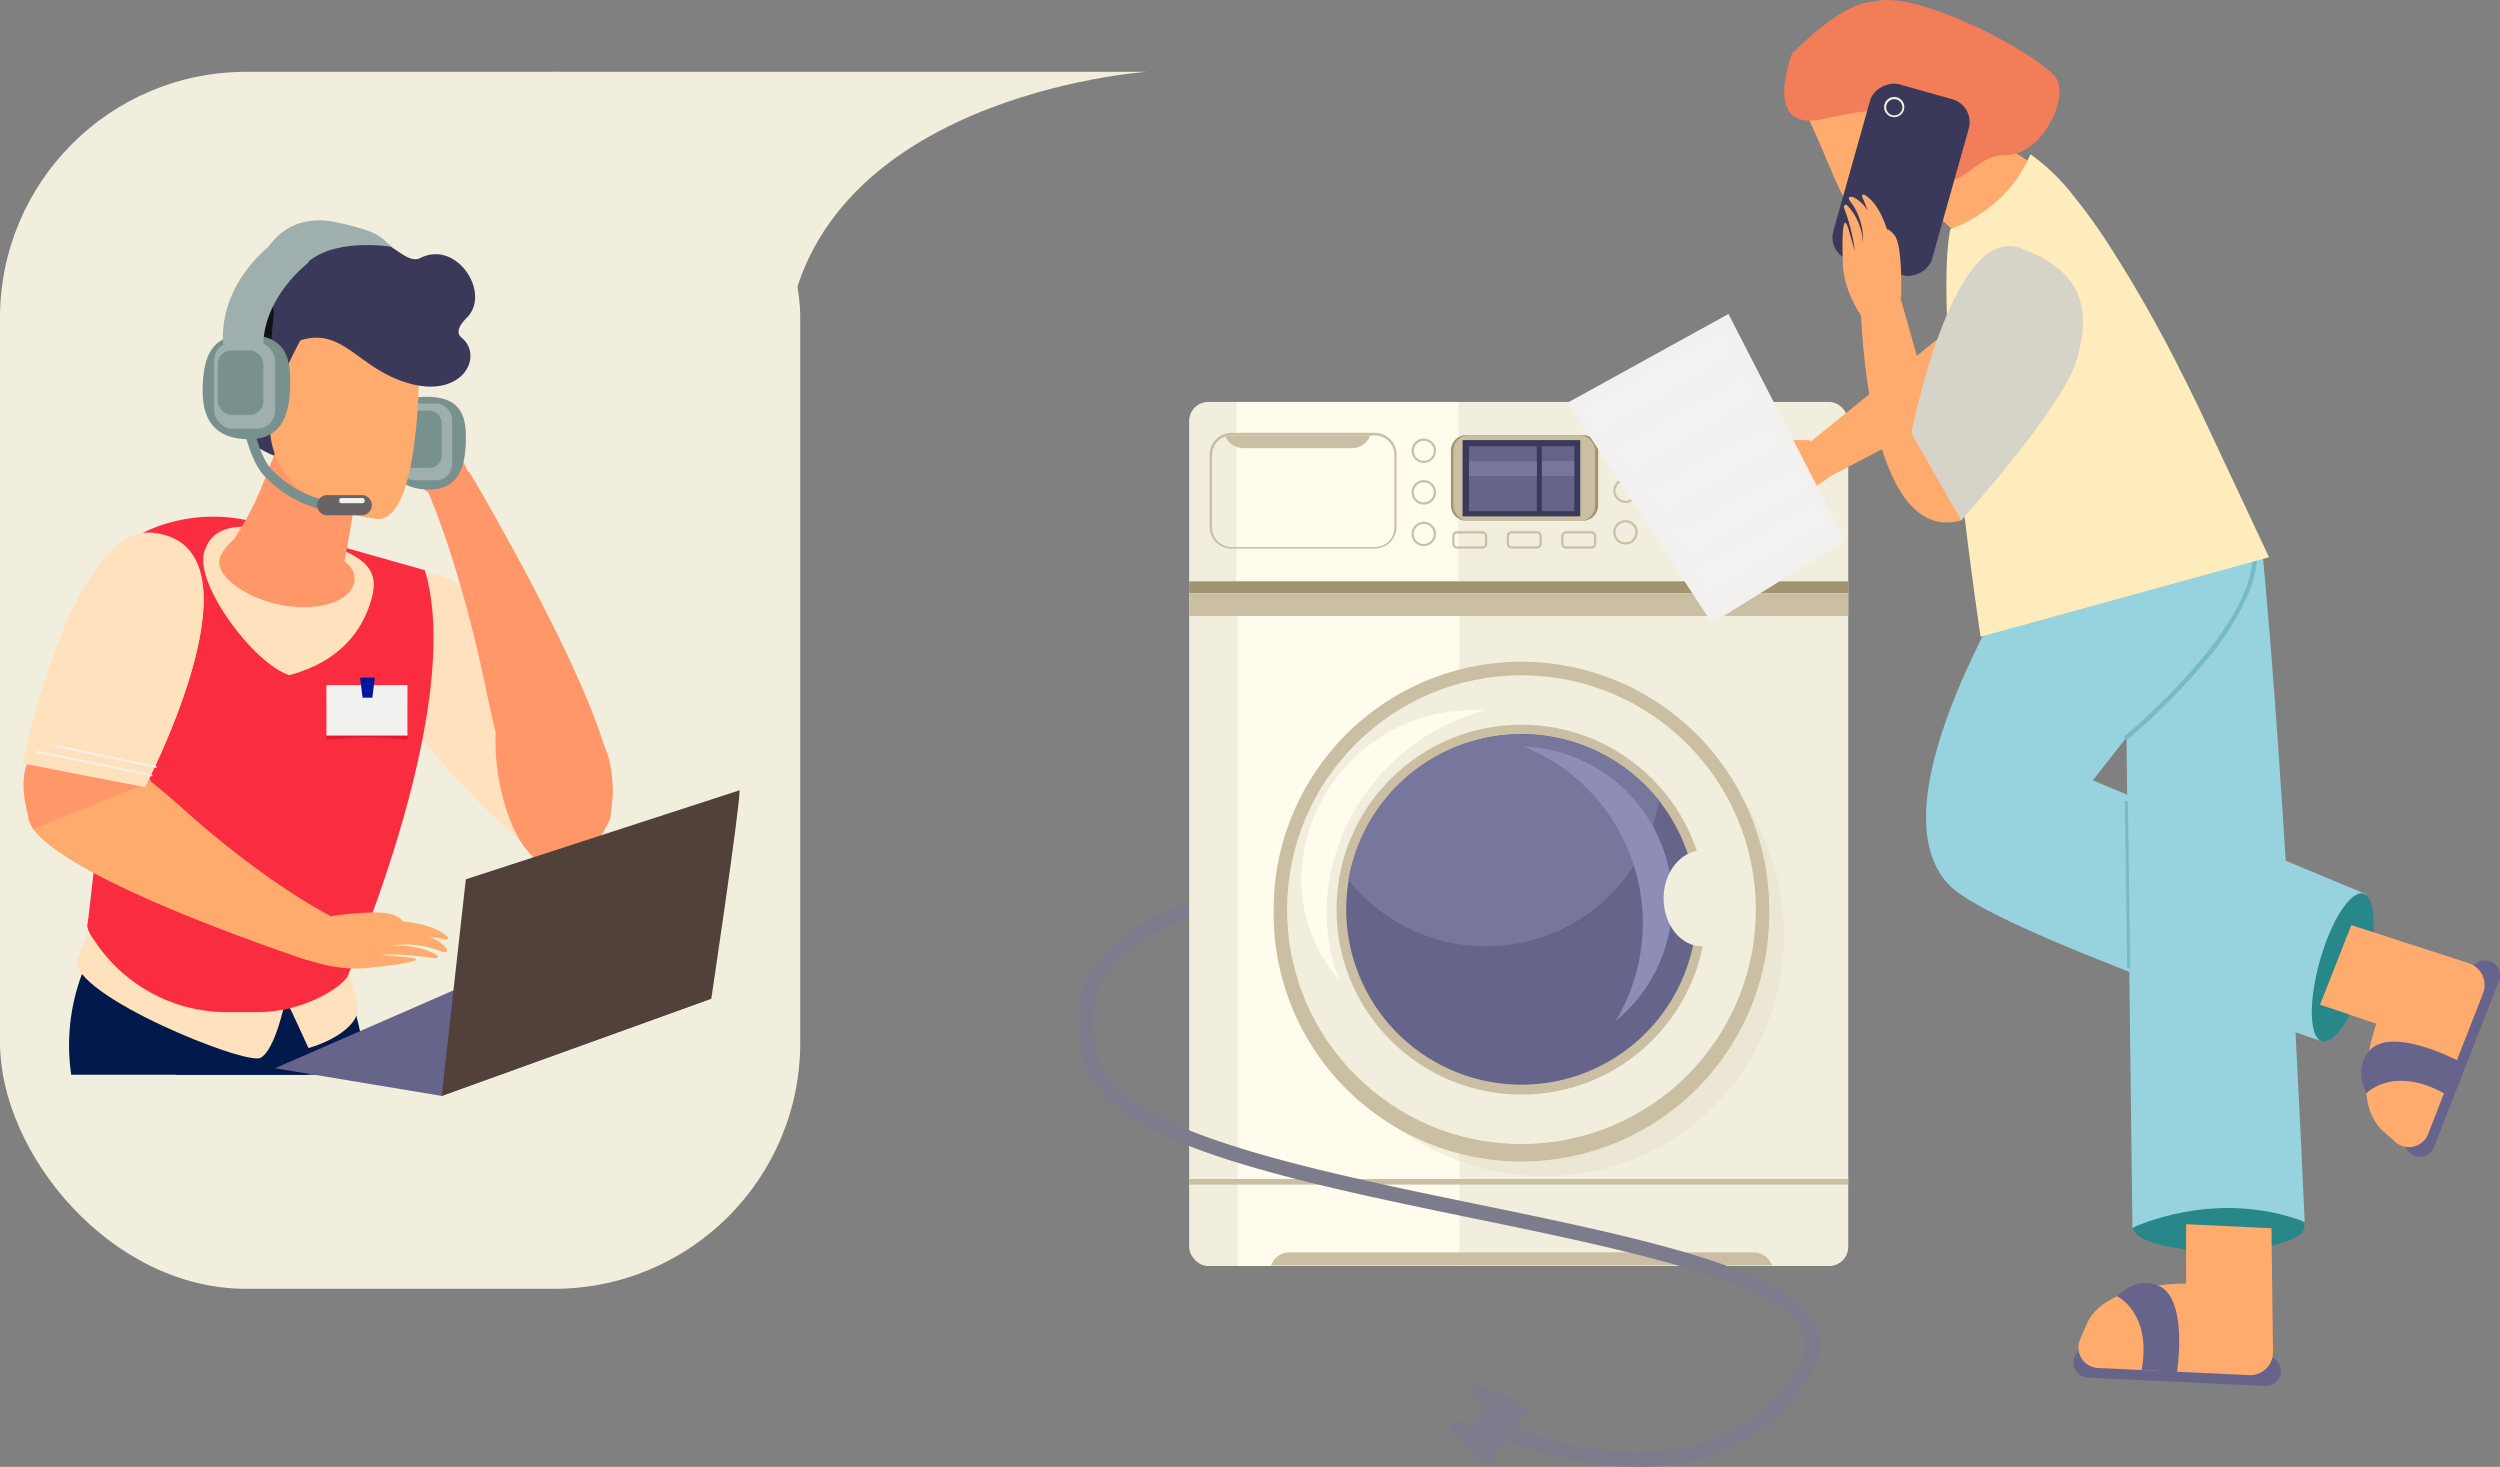 <svg xmlns="http://www.w3.org/2000/svg" viewBox="0 0 380.82 223.44"><rect x="0" y="0" width="380.82" height="223.44" fill="#808080" stroke="none"/><defs><style>.cls-1{isolation:isolate;}.cls-2{fill:#f1eedd;}.cls-3{fill:#fffcee;}.cls-4{fill:#a39471;}.cls-5{fill:#cabfa3;}.cls-6{fill:#3a3959;}.cls-7{fill:#66648b;}.cls-8{fill:#77779e;}.cls-9{mix-blend-mode:multiply;opacity:0.42;}.cls-10{fill:#e2dec7;}.cls-11{fill:#8d8db7;}.cls-12{fill:#7c7c8c;}.cls-13{fill:#ffab6d;}.cls-14{fill:#97d3de;}.cls-15{fill:#278789;}.cls-16{fill:#74bbc4;}.cls-17{fill:#f27e59;}.cls-18{fill:#ffecbd;}.cls-19{fill:#d6d3c9;}.cls-20{fill:#f2f1f0;}.cls-21{fill:#f2f2f2;}.cls-22{fill:#ffe1bd;}.cls-23{fill:#ff9769;}.cls-24{fill:#79918e;}.cls-25{fill:#9eafad;}.cls-26{fill:#011a4b;}.cls-27{fill:#fa2c40;}.cls-28{fill:#faaf85;}.cls-29{fill:#121212;}.cls-30{fill:#696365;}.cls-31{fill:#52413a;}.cls-32{fill:#e81534;}.cls-33{fill:#0018a0;}</style></defs><g class="cls-1"><g id="objects"><rect class="cls-2" x="181.14" y="61.23" width="100.4" height="131.62" rx="2.91"/><rect class="cls-3" x="188.36" y="61.23" width="33.78" height="27.33"/><rect class="cls-4" x="181.14" y="88.55" width="100.4" height="1.82"/><rect class="cls-5" x="181.14" y="90.37" width="100.4" height="3.46"/><path class="cls-5" d="M244,127.8H222.17a3.32,3.32,0,0,1-3.32-3.32v-11a3.32,3.32,0,0,1,3.32-3.32H244a3.32,3.32,0,0,1,3.32,3.32v11A3.32,3.32,0,0,1,244,127.8Zm-21.78-17.24a3,3,0,0,0-3,3v11a3,3,0,0,0,3,3H244a3,3,0,0,0,3-3v-11a3,3,0,0,0-3-3Z" transform="translate(-34.59 -44.23)"/><path class="cls-5" d="M251.48,114.75a1.86,1.86,0,1,1,1.85-1.85A1.85,1.85,0,0,1,251.48,114.75Zm0-3.37A1.52,1.52,0,1,0,253,112.9,1.52,1.52,0,0,0,251.48,111.38Z" transform="translate(-34.59 -44.23)"/><path class="cls-5" d="M251.48,121.09a1.86,1.86,0,1,1,1.85-1.86A1.86,1.86,0,0,1,251.48,121.09Zm0-3.38a1.52,1.52,0,1,0,1.51,1.52A1.52,1.52,0,0,0,251.48,117.71Z" transform="translate(-34.59 -44.23)"/><path class="cls-5" d="M251.48,127.42a1.86,1.86,0,1,1,1.85-1.86A1.86,1.86,0,0,1,251.48,127.42Zm0-3.37a1.52,1.52,0,1,0,1.51,1.51A1.52,1.52,0,0,0,251.48,124.05Z" transform="translate(-34.59 -44.23)"/><path class="cls-5" d="M282.2,114.51a1.86,1.86,0,1,1,1.86-1.86A1.86,1.86,0,0,1,282.2,114.51Zm0-3.37a1.52,1.52,0,1,0,1.51,1.51A1.52,1.52,0,0,0,282.2,111.14Z" transform="translate(-34.59 -44.23)"/><path class="cls-5" d="M282.2,120.84a1.86,1.86,0,1,1,1.86-1.85A1.86,1.86,0,0,1,282.2,120.84Zm0-3.37a1.52,1.52,0,1,0,1.51,1.52A1.52,1.52,0,0,0,282.2,117.47Z" transform="translate(-34.59 -44.23)"/><path class="cls-5" d="M282.2,127.18a1.86,1.86,0,1,1,1.86-1.86A1.87,1.87,0,0,1,282.2,127.18Zm0-3.38a1.52,1.52,0,1,0,1.51,1.52A1.52,1.52,0,0,0,282.2,123.8Z" transform="translate(-34.59 -44.23)"/><path class="cls-4" d="M275.63,123.56H258a2.37,2.37,0,0,1-2.4-2.32v-8.43a2.36,2.36,0,0,1,2.4-2.31h17.64a2.36,2.36,0,0,1,2.4,2.31v8.43A2.37,2.37,0,0,1,275.63,123.56Z" transform="translate(-34.59 -44.23)"/><rect class="cls-5" x="221.39" y="66.3" width="21.58" height="13.06" rx="2.31"/><rect class="cls-6" x="222.79" y="67.04" width="17.93" height="11.62"/><rect class="cls-7" x="266.98" y="114.68" width="9.89" height="4.94" transform="translate(354.49 -199) rotate(90)"/><rect class="cls-7" x="258.58" y="111.98" width="9.89" height="10.34" transform="translate(346.08 -190.6) rotate(90)"/><rect class="cls-8" x="270.79" y="113.13" width="2.26" height="4.94" transform="translate(352.94 -200.55) rotate(90)"/><rect class="cls-8" x="262.39" y="110.44" width="2.26" height="10.34" transform="translate(344.54 -192.14) rotate(90)"/><path class="cls-5" d="M243.33,110.53a1.86,1.86,0,0,1-.1.25,3,3,0,0,1-2.71,1.72H224a3,3,0,0,1-2.71-1.72c0-.08-.07-.16-.1-.25Z" transform="translate(-34.59 -44.23)"/><path class="cls-5" d="M260.4,127.8h-3.85a.74.74,0,0,1-.74-.74v-1.17a.74.74,0,0,1,.74-.74h3.85a.74.74,0,0,1,.74.74v1.17A.74.74,0,0,1,260.4,127.8Zm-3.85-2.31a.4.4,0,0,0-.4.4v1.17a.4.4,0,0,0,.4.4h3.85a.4.4,0,0,0,.4-.4v-1.17a.4.4,0,0,0-.4-.4Z" transform="translate(-34.59 -44.23)"/><path class="cls-5" d="M268.7,127.8h-3.85a.75.75,0,0,1-.75-.74v-1.17a.75.75,0,0,1,.75-.74h3.85a.74.74,0,0,1,.74.74v1.17A.74.74,0,0,1,268.7,127.8Zm-3.85-2.31a.4.4,0,0,0-.4.4v1.17a.4.4,0,0,0,.4.4h3.85a.4.4,0,0,0,.4-.4v-1.17a.4.4,0,0,0-.4-.4Z" transform="translate(-34.59 -44.23)"/><path class="cls-5" d="M277,127.8h-3.85a.74.74,0,0,1-.74-.74v-1.17a.74.74,0,0,1,.74-.74H277a.74.74,0,0,1,.74.74v1.17A.74.74,0,0,1,277,127.8Zm-3.85-2.31a.4.4,0,0,0-.4.4v1.17a.4.4,0,0,0,.4.4H277a.4.4,0,0,0,.4-.4v-1.17a.4.4,0,0,0-.4-.4Z" transform="translate(-34.59 -44.23)"/><path class="cls-5" d="M293.91,124.72a5.51,5.51,0,0,1,0-11V114a5.17,5.17,0,0,0,0,10.34Z" transform="translate(-34.59 -44.23)"/><path class="cls-5" d="M307.39,124.72a5.51,5.51,0,1,1,0-11V114a5.17,5.17,0,1,0,0,10.34Z" transform="translate(-34.59 -44.23)"/><path class="cls-5" d="M308.12,124.72v-.34a5.17,5.17,0,1,0,0-10.34v-.34a5.51,5.51,0,0,1,0,11Z" transform="translate(-34.59 -44.23)"/><rect class="cls-5" x="273.36" y="67.98" width="0.34" height="14.26"/><path class="cls-5" d="M294.52,124.72v-.34a5.17,5.17,0,1,0,0-10.34v-.34a5.51,5.51,0,0,1,0,11Z" transform="translate(-34.59 -44.23)"/><rect class="cls-5" x="259.76" y="67.98" width="0.34" height="14.26"/><rect class="cls-3" x="188.53" y="93.83" width="33.78" height="99.01"/><path class="cls-5" d="M304.51,237H228.18a2.56,2.56,0,0,1,.11-.24A3,3,0,0,1,231,235H301.7a3,3,0,0,1,2.71,1.73Z" transform="translate(-34.59 -44.23)"/><rect class="cls-5" x="181.14" y="179.59" width="100.4" height="0.86"/><g class="cls-9"><path class="cls-10" d="M292.21,156.3l4.73,5.45c13.67,15.74,12.26,39.35-3.16,52.74s-39,11.47-52.65-4.27l-4.74-5.45Z" transform="translate(-34.59 -44.23)"/></g><path class="cls-5" d="M304.09,182.79a37.75,37.75,0,1,1-75.49,0,38.18,38.18,0,0,1,.69-7.22,37.75,37.75,0,0,1,74.11,0A38.18,38.18,0,0,1,304.09,182.79Z" transform="translate(-34.59 -44.23)"/><circle class="cls-2" cx="231.76" cy="138.57" r="35.7"/><circle class="cls-5" cx="266.35" cy="182.79" r="28.17" transform="translate(-85.83 197.65) rotate(-45)"/><path class="cls-7" d="M292.24,176.19a26.7,26.7,0,1,1-4.94-10A26.73,26.73,0,0,1,292.24,176.19Z" transform="translate(-34.59 -44.23)"/><path class="cls-8" d="M287.3,166.2A26.74,26.74,0,0,1,240,178.26a26.74,26.74,0,0,1,47.3-12.06Z" transform="translate(-34.59 -44.23)"/><path class="cls-11" d="M280.7,199.76a29,29,0,0,0-14-41.81,23.59,23.59,0,0,1,14,41.81Z" transform="translate(-34.59 -44.23)"/><path class="cls-3" d="M260.71,152.48a32.51,32.51,0,0,0-19.1,14.08,31.61,31.61,0,0,0-4.55,11.9,29.5,29.5,0,0,0,1.47,15,23.19,23.19,0,0,1-5.38-19.17,25.56,25.56,0,0,1,3.69-9.66A26,26,0,0,1,260.71,152.48Z" transform="translate(-34.59 -44.23)"/><ellipse class="cls-2" cx="259.32" cy="136.86" rx="5.91" ry="7.31"/><path class="cls-12" d="M311.28,246.25c-1.79-4.05-7.66-7.48-18.47-10.8-9.31-2.85-20.93-5.25-33.24-7.79-13.14-2.71-26.72-5.52-37.38-8.95-11.72-3.77-18.22-7.77-19.85-12.23-1.89-5.13-1.7-9.64.55-13.38,2.78-4.64,8.24-7.42,12.79-9v-2.37c-5,1.66-11.39,4.74-14.69,10.23-2.62,4.35-2.87,9.5-.74,15.3,1.91,5.21,8.67,9.52,21.26,13.58,10.77,3.46,24.41,6.28,37.61,9,23,4.75,46.74,9.65,50.13,17.32a5.08,5.08,0,0,1-.56,4.88c-5.94,10-15.63,14.5-28.81,13.21a60,60,0,0,1-18.41-5.1,1.11,1.11,0,0,0-1,2,61.32,61.32,0,0,0,19.13,5.31c1.54.15,3,.23,4.5.23a34,34,0,0,0,12-2.05,28,28,0,0,0,14.46-12.46A7.24,7.24,0,0,0,311.28,246.25Z" transform="translate(-34.59 -44.23)"/><path class="cls-12" d="M260.09,262.64l-2.95-2a1,1,0,0,0-1.18,1.72l3,2Z" transform="translate(-34.59 -44.23)"/><path class="cls-12" d="M263.56,257.56l-2.95-2a1,1,0,0,0-1.18,1.72l3,2Z" transform="translate(-34.59 -44.23)"/><rect class="cls-12" x="257.11" y="258.88" width="10.05" height="5.38" transform="translate(-136.34 286.08) rotate(-55.64)"/><polygon class="cls-13" points="275.14 67.81 308.75 40.65 313.46 54.35 277.6 73.19 275.14 67.81"/><path class="cls-13" d="M310.3,111.47s1.76-.47-6.36,0c-6.45.38-2.73,9.65,1.06,9.33s8.57-4.16,8.57-4.16Z" transform="translate(-34.59 -44.23)"/><path class="cls-13" d="M301.78,112.08s-3.8,2.09-2.67,3a1.51,1.51,0,0,0,2,.16s-2.53.61-1.65,2a2.12,2.12,0,0,0,2.62.68,1,1,0,0,0-1.1,1.08c.07,1.6,1.9,1.77,2.65,1.32S303.58,112.45,301.78,112.08Z" transform="translate(-34.59 -44.23)"/><path class="cls-13" d="M307.53,111.26l-.68-.08a2.16,2.16,0,0,0-2,.9c-1.45,2-4.33,6.33-3,6.69C303.64,119.24,310.35,112.13,307.53,111.26Z" transform="translate(-34.59 -44.23)"/><path class="cls-14" d="M342.45,130c.26.93-23.07,36.22-11,49,6.69,7.09,56.77,23.83,56.77,23.83l6.88-22.35L353.38,163.1l20.17-25.64L361.2,122.59l-19.55-1.23Z" transform="translate(-34.59 -44.23)"/><path class="cls-15" d="M385.63,231.1c0,2-5.83,3.65-13,3.69s-13.07-1.55-13.08-3.55,5.83-3.64,13-3.68S385.62,229.11,385.63,231.1Z" transform="translate(-34.59 -44.23)"/><path class="cls-14" d="M358.2,127.66c-.05,1.07,1.22,103.6,1.22,103.6s12.55-6.14,26.24-.9c-3.19-71.68-6.59-103.55-6.59-103.55Z" transform="translate(-34.59 -44.23)"/><path class="cls-7" d="M379.73,255.36l-27.21-1.29a2.3,2.3,0,0,1,.22-4.59l27.2,1.29a2.3,2.3,0,0,1-.21,4.59Z" transform="translate(-34.59 -44.23)"/><path class="cls-13" d="M380.6,231.33l-13-.62v9.06s-12.4-.28-15.15,6.18l-1,2.31a3.12,3.12,0,0,0,2.72,4.35l23,1.09a3.49,3.49,0,0,0,3.66-3.53Z" transform="translate(-34.59 -44.23)"/><path class="cls-7" d="M357.1,241.71s5.32,2.49,3.71,11.26a41.1,41.1,0,0,1,5.38.37s1.84-11.45-2.9-13.3C359.69,238.63,357.1,241.71,357.1,241.71Z" transform="translate(-34.59 -44.23)"/><rect class="cls-16" x="358.44" y="166.26" width="0.46" height="25.49" transform="translate(-36.99 -39.34) rotate(-0.78)"/><path class="cls-15" d="M394.61,180.35c1.92.54,2.06,6,.32,12.23s-4.73,10.8-6.65,10.26-2.06-6-.32-12.22S392.69,179.81,394.61,180.35Z" transform="translate(-34.59 -44.23)"/><path class="cls-7" d="M415.25,193.65,405.35,219a2.29,2.29,0,0,1-4.27-1.67L411,192a2.29,2.29,0,1,1,4.27,1.67Z" transform="translate(-34.59 -44.23)"/><path class="cls-13" d="M392.76,185.15,388,197.27l8.58,2.9s-4.22,11.65,1,16.33l1.88,1.67a3.13,3.13,0,0,0,5-1.19l8.36-21.43a3.5,3.5,0,0,0-2.18-4.6Z" transform="translate(-34.59 -44.23)"/><path class="cls-7" d="M395.1,210.74s4.06-4.25,11.85.07a44.49,44.49,0,0,1,2.07-5s-10.26-5.4-13.53-1.49C393,207.3,395.1,210.74,395.1,210.74Z" transform="translate(-34.59 -44.23)"/><path class="cls-13" d="M323.05,71.85c1.92,1.49,9.29,6.73,11.44,10.44,7.31,1.25,12.64-11.23,12.64-11.23L324.08,56.28Z" transform="translate(-34.59 -44.23)"/><path class="cls-13" d="M320.13,45.32s-14.09,8.16-9.6,17.94S316.13,79,320.66,77s6.28-4.75,5.95-8.41S328.34,44.48,320.13,45.32Z" transform="translate(-34.59 -44.23)"/><path class="cls-17" d="M307.57,52.39s-4.7,12,4.6,10,8.67-1.45,10.19,1,7.14-2.43,4.61-11S320.06,40.06,307.57,52.39Z" transform="translate(-34.59 -44.23)"/><path class="cls-13" d="M323.78,60.84c.22,1.46-.5,2.77-1.61,2.95s-2.19-.87-2.42-2.33.5-2.77,1.61-2.94S323.55,59.39,323.78,60.84Z" transform="translate(-34.59 -44.23)"/><path class="cls-17" d="M316.86,58.17s7.36-2.05,11.29,8.39,6.23,1.19,11.77,1.31,9.67-8.14,8-11.52-23.67-15.27-29-11.33S309.65,60.05,316.86,58.17Z" transform="translate(-34.59 -44.23)"/><rect class="cls-6" x="310.25" y="63.81" width="27.85" height="15.63" rx="3.62" transform="translate(132.81 320.03) rotate(-74.28)"/><path class="cls-13" d="M318.5,92.93s-3.09-4.05-3.2-8.6c-.05-2.19-.14-5.56.29-6.14.23-.31.66,1.15.73,1.48l.83,2.85a28.25,28.25,0,0,0-1.66-6.6c-.12-.35.21-.67.46-.43a8.78,8.78,0,0,1,2.41,5.75,9.52,9.52,0,0,0-1.95-6.37c-.55-.74.24-.71.43-.62,3.41,1.59,3.42,6.29,3.42,6.29a29.36,29.36,0,0,0-2-6.32.24.24,0,0,1,.33-.33c1.51.9,4.38,3.73,5.16,15.77C319.57,93.58,318.5,92.93,318.5,92.93Z" transform="translate(-34.59 -44.23)"/><path class="cls-13" d="M324.18,89.57s.3-7.94-1-9.51-1.42-.74-1.3.4-1.13,6.62-1.13,6.62Z" transform="translate(-34.59 -44.23)"/><path class="cls-2" d="M324.67,60.57A1.54,1.54,0,1,1,323.14,59,1.53,1.53,0,0,1,324.67,60.57Z" transform="translate(-34.59 -44.23)"/><path class="cls-6" d="M324.37,60.57a1.23,1.23,0,1,1-1.23-1.23A1.23,1.23,0,0,1,324.37,60.57Z" transform="translate(-34.59 -44.23)"/><path class="cls-16" d="M358.51,156.92a.33.33,0,0,1-.26-.13.34.34,0,0,1,.05-.48c.25-.2,24.89-20.67,18.29-31.57a.34.34,0,0,1,.11-.47.34.34,0,0,1,.47.12c1.62,2.66,1.63,6,0,10.06A41.09,41.09,0,0,1,370.52,145a99.61,99.61,0,0,1-11.79,11.82A.35.35,0,0,1,358.51,156.92Z" transform="translate(-34.59 -44.23)"/><path class="cls-13" d="M318.05,91.38s.81,36.23,15.3,32.12c2.08-10.74-5.6-20.92-5.6-20.92L324,89.3Z" transform="translate(-34.59 -44.23)"/><path class="cls-18" d="M380.23,129.11l-43.94,12.11S329,92.85,331.67,79.15c0,0,8.68-2.8,12.21-11.43a31.28,31.28,0,0,1,6.57,6.35,86.92,86.92,0,0,1,5.16,7.12,206.53,206.53,0,0,1,11.23,19.72c1.13,2.22,2.07,4.15,2.78,5.62C370.53,108.44,380.23,129.11,380.23,129.11Z" transform="translate(-34.59 -44.23)"/><path class="cls-19" d="M325.75,110.22S331.92,78.34,342.27,82,353,92.28,350.83,99.37s-17.48,24.13-17.48,24.13Z" transform="translate(-34.59 -44.23)"/><polygon class="cls-20" points="238.81 61.33 263.29 47.83 281.05 82.37 260.77 94.93 238.81 61.33"/><polygon class="cls-21" points="240.72 62.34 243.44 66.31 264.31 53.94 262.18 50.3 240.72 62.34"/><polygon class="cls-21" points="245.89 68.14 248.61 72.11 268.07 60.58 265.85 56.95 245.89 68.14"/><polygon class="cls-21" points="250.61 74.72 253.16 78.33 271.41 67.83 269.32 64.53 250.61 74.72"/><polygon class="cls-21" points="254.83 81.16 257.39 84.77 275.63 74.27 273.54 70.97 254.83 81.16"/><polygon class="cls-21" points="257.68 86.69 260.23 90.3 278.47 79.8 276.38 76.5 257.68 86.69"/><rect class="cls-2" y="10.94" width="121.9" height="185.38" rx="37.49"/><path class="cls-22" d="M113.61,172.19l3-3.86,9.33-12.12s-12.08-18.64-22.85-23.7c-4.43-2.08-8.64-1.86-11.69,2.88C84.26,146.43,113.61,172.19,113.61,172.19Z" transform="translate(-34.59 -44.23)"/><path class="cls-22" d="M116.58,168.33l9.33-12.12s-12.08-18.64-22.85-23.7c-2.08.15-4,1.26-5.53,3.68C91.86,145,112.17,164.3,116.58,168.33Z" transform="translate(-34.59 -44.23)"/><path class="cls-20" d="M113,169.39a.14.14,0,0,1-.09,0,.15.15,0,0,1,0-.21l11.79-14.85a.15.15,0,1,1,.23.19L113.1,169.34A.14.14,0,0,1,113,169.39Z" transform="translate(-34.59 -44.23)"/><path class="cls-20" d="M113.66,166.18a.17.17,0,0,1-.1,0,.15.15,0,0,1,0-.21L123.8,153a.15.15,0,0,1,.24.18l-10.27,12.94A.16.16,0,0,1,113.66,166.18Z" transform="translate(-34.59 -44.23)"/><path class="cls-23" d="M99.15,117.68l6.94-1.56s15.49,26.11,20.24,40.8c2.18,6.71,2.11,11-2.71,9.41a18.84,18.84,0,0,0-4.83-1c-5.14-.36-6.67.86-10.09-15.75C104.4,128.69,99.15,117.68,99.15,117.68Z" transform="translate(-34.59 -44.23)"/><path class="cls-23" d="M111.55,160.47l16.07,1.4c1,5-.53,9.65-5.25,6.16-1.88-1.39-8.12-2.42-9.5-3.08Z" transform="translate(-34.59 -44.23)"/><path class="cls-23" d="M106.48,117.61s-1.79-5.37-5.11-7.69c-1.6-1.12-4.06-2.84-4.66-2.74-.33,0,.58,1.13.79,1.36l1.77,2.11a25.65,25.65,0,0,1-4.2-4.67c-.21-.28-.58-.14-.51.19a8.61,8.61,0,0,0,3.26,4.92,8.8,8.8,0,0,1-3.9-4.82c-.33-.84-.63-.14-.64.08-.22,3.77,3.25,6.06,3.25,6.06a28,28,0,0,1-3.85-4.83.2.2,0,0,0-.38.13c0,1.76,1,5.66,9.54,12.22C106.46,118.18,106.48,117.61,106.48,117.61Z" transform="translate(-34.59 -44.23)"/><path class="cls-23" d="M100.24,119.49s-4.64-2.84-5.25-4.77,0-1.61.82-1,4.61,1.76,4.61,1.76Z" transform="translate(-34.59 -44.23)"/><path class="cls-24" d="M93.68,111.47c-.17,3.9,1,7,5.61,7.32,4.82.32,6.06-2.9,6.24-6.8s-.33-7.16-5.61-7.32C94.87,104.52,93.85,107.57,93.68,111.47Z" transform="translate(-34.59 -44.23)"/><rect class="cls-25" x="95.22" y="105.71" width="8.24" height="11.67" rx="2.43" transform="translate(164.1 178.86) rotate(180)"/><rect class="cls-24" x="95.72" y="106.79" width="6.16" height="8.71" rx="1.82" transform="translate(163 178.06) rotate(180)"/><path class="cls-26" d="M61.38,207.94c.92-9.86-2.82-21.17-2.82-21.17l19.28,2.61c1.62-.49,9-4.68,12.21,15.24.18,1.12.39,2.22.61,3.32Z" transform="translate(-34.59 -44.23)"/><path class="cls-27" d="M87.66,192.62c-.21.81-1.56,2-3.66,3.16a21.7,21.7,0,0,1-10.47,2.63H69.21A24.14,24.14,0,0,1,49,187.53c0-.05-.06-.1-.09-.14a4.51,4.51,0,0,1-1-2.1l.13-1.1,6.54-57.13c.09-.75,1.41-1.57,3.22-2.32a24.65,24.65,0,0,1,16.06-.85l25.44,7.2C105.55,151.72,87.66,192.62,87.66,192.62Z" transform="translate(-34.59 -44.23)"/><path class="cls-22" d="M91.19,135.45c-1.35,4.81-4.77,9.54-12.52,11.63-5.52-1.79-14.32-13.82-13-18.64s6.43-4.83,15.36-2.33S92.54,130.64,91.19,135.45Z" transform="translate(-34.59 -44.23)"/><path class="cls-23" d="M88.55,132.93c-.61,3-5.65,4.55-11.26,3.43s-10.5-4.79-9.05-7.52c2.3-4.35,5.34-3.16,11-2S89.16,129.9,88.55,132.93Z" transform="translate(-34.59 -44.23)"/><path class="cls-6" d="M97.93,100.72c-2.72,9.74-11.79,15.72-20.25,13.36s-11.23-10.92-8.5-20.67,9.91-17,18.37-14.63S100.66,91,97.93,100.72Z" transform="translate(-34.59 -44.23)"/><path class="cls-23" d="M79.65,105.13l-5.14,13.12A43.93,43.93,0,0,1,69.78,127c-3.09,4.52,2.78,6.2,5.76,7l3.8,1.07c3.46,1,7.16-2,7.91-6.26l3.59-20.6Z" transform="translate(-34.59 -44.23)"/><path class="cls-13" d="M98.42,100.71s.09,23.5-6.61,22.56c-8.5-1.2-15.64-5.28-16.12-13.72-.34-6,7.26-18,7.26-18S98.14,90.7,98.42,100.71Z" transform="translate(-34.59 -44.23)"/><path class="cls-28" d="M73.7,102.24c.69,1.85.2,3.74-1.1,4.23S69.68,105.85,69,104s-.2-3.74,1.1-4.22S73,100.39,73.7,102.24Z" transform="translate(-34.59 -44.23)"/><path class="cls-6" d="M77,84.18l14.41-3.56c3,.51,5.21,3.93,7.22,2.91,5.51-2.8,10.8,5.31,7.1,9.06-.64.64-2,2.12-.84,3.07,3.44,2.79.21,9.23-7.88,7s-10.17-9-17.2-6.4C75.92,97.74,74,94.21,73,90.76A5.29,5.29,0,0,1,77,84.18Z" transform="translate(-34.59 -44.23)"/><path class="cls-26" d="M45.44,207.94a30.91,30.91,0,0,1,5.72-22.86c8.88-12,24.4,7.73,24.4,7.73s2.73,5.72,6,15.13Z" transform="translate(-34.59 -44.23)"/><path class="cls-22" d="M78,196.88s-1.49,7.3-3.73,8.49-28.77-9.54-28-14.91l3-6.71S77.55,198.07,78,196.88Z" transform="translate(-34.59 -44.23)"/><path class="cls-22" d="M77.4,194.94c.3.44,4.18,8.94,4.18,8.94s5.07-1.34,7-4.32-2.83-10.74-2.83-10.74Z" transform="translate(-34.59 -44.23)"/><path class="cls-27" d="M97.78,153.1,87.66,192.62c-.21.81-1.56,2-3.66,3.16a21.7,21.7,0,0,1-10.47,2.63H69.21A24.14,24.14,0,0,1,49,187.53c0-.05-.06-.1-.09-.14a4.51,4.51,0,0,1-1-2.1l.13-1.1c4.81-3.93,12.86-7.51,21.68-10.2,14.89-4.55,10.17-22.29,20.53-22.74A12.36,12.36,0,0,1,97.78,153.1Z" transform="translate(-34.59 -44.23)"/><path class="cls-29" d="M76.32,91.8s-1.49,12,.33,16.39c-4.17-2.35-4.13-3.19-4.13-3.19s-2-16.43.86-18.06C75.68,88.13,76.32,91.8,76.32,91.8Z" transform="translate(-34.59 -44.23)"/><path class="cls-24" d="M65.47,102.87c-.2,4.4,1.11,7.91,6.31,8.25,5.43.36,6.83-3.26,7-7.65s-.37-8.07-6.32-8.25C66.81,95.05,65.66,98.48,65.47,102.87Z" transform="translate(-34.59 -44.23)"/><path class="cls-24" d="M84.62,122.07l.29-1.49A16.16,16.16,0,0,1,76,115.76c-2.2-2.25-3.08-8.13-3.09-8.19l-1.5.22c0,.26,1,6.43,3.51,9A17.72,17.72,0,0,0,84.62,122.07Z" transform="translate(-34.59 -44.23)"/><path class="cls-25" d="M94.43,81.85s-9.56-1.68-13.64,3c-5.65-2.24-5.65-2.41-5.65-2.41s2.86-6,10.63-4.36S92.59,80.79,94.43,81.85Z" transform="translate(-34.59 -44.23)"/><path class="cls-25" d="M81.57,84.2c-.11.17-7.15,5.42-6.87,13.25-4.92,1.85-5.76.34-6-.39s-1.17-8.55,7.05-15.49c6.09,2.07,5.42.06,5.42.06Z" transform="translate(-34.59 -44.23)"/><rect class="cls-25" x="67.2" y="96.39" width="9.28" height="13.14" rx="2.74" transform="translate(109.1 161.69) rotate(180)"/><rect class="cls-24" x="67.76" y="97.6" width="6.93" height="9.81" rx="2.05" transform="translate(107.87 160.79) rotate(180)"/><path class="cls-30" d="M84.57,122.72h5a1.54,1.54,0,1,0,0-3.07h-5a1.54,1.54,0,1,0,0,3.07Z" transform="translate(-34.59 -44.23)"/><rect class="cls-20" x="86.27" y="120.09" width="3.86" height="0.78" rx="0.29" transform="translate(141.81 196.74) rotate(180)"/><path class="cls-23" d="M127.51,169s-3.79,9.07-9.41,7.19-8.4-13.48-8-20.13S131,148,127.51,169Z" transform="translate(-34.59 -44.23)"/><path class="cls-13" d="M86.39,184.49l-5,6S55.28,181.93,44,174.32c-5.18-3.47-7.28-6.74-2.42-8.89a23.42,23.42,0,0,0,4.53-2.68c4.49-3.32,5.18-5.31,16.34,4.66C76.48,180,86.39,184.49,86.39,184.49Z" transform="translate(-34.59 -44.23)"/><path class="cls-13" d="M79,189.54s5.9,2.74,11.48,2.14c2.67-.29,6.81-.73,7.45-1.23.35-.26-1.49-.43-1.9-.45l-3.58-.34a43.39,43.39,0,0,1,8.26.54c.45.07.79-.3.47-.5a13,13,0,0,0-7.33-1.37,14.51,14.51,0,0,1,8,.85c1,.39.84-.34.71-.51-2.4-3-8.12-2.24-8.12-2.24a45,45,0,0,1,8,.9c.3.06.55-.18.36-.36-1.29-1.28-5.13-3.53-19.92-2.41C78.64,189.09,79,189.54,79,189.54Z" transform="translate(-34.59 -44.23)"/><path class="cls-13" d="M85.08,183.77s7.51-1.14,9.59-.13,1.1,1.22-.31,1.28-6.69,1.92-6.69,1.92Z" transform="translate(-34.59 -44.23)"/><path class="cls-23" d="M57.63,163.26l-18,7.29c-2.09-4.62-2.7-13.38,3.4-11.85,2.43.61,10.49.51,12.2.59Z" transform="translate(-34.59 -44.23)"/><path class="cls-22" d="M38,160.52l4.51.86,14.17,2.72s9.7-18.5,8.89-29.95c-.33-4.7-2.43-8.22-7.71-8.77C45.57,124.1,38,160.52,38,160.52Z" transform="translate(-34.59 -44.23)"/><path class="cls-22" d="M42.49,161.38l14.17,2.72s9.7-18.5,8.89-29.95A6.94,6.94,0,0,0,60,131C50.22,130,43.76,155.84,42.49,161.38Z" transform="translate(-34.59 -44.23)"/><path class="cls-20" d="M57.63,162.48h0l-17.53-3.63a.16.16,0,0,1-.12-.18.16.16,0,0,1,.18-.12l17.53,3.64a.14.14,0,0,1,.11.18A.13.13,0,0,1,57.63,162.48Z" transform="translate(-34.59 -44.23)"/><path class="cls-20" d="M58.29,161.19h0L43,158a.15.15,0,0,1-.12-.18.14.14,0,0,1,.18-.11l15.26,3.16a.16.16,0,0,1,.12.18A.15.15,0,0,1,58.29,161.19Z" transform="translate(-34.59 -44.23)"/><polygon class="cls-7" points="67.28 166.94 41.9 162.72 81.55 145.41 108.35 152.13 67.28 166.94"/><path class="cls-31" d="M147.25,164.61c0,3-4.31,31.74-4.31,31.74l-41.07,14.82,3.68-33Z" transform="translate(-34.59 -44.23)"/><path class="cls-32" d="M84.31,156.92l3.91-.3a30.6,30.6,0,0,1,4.69,0l3.75.3v-6.1H84.31Z" transform="translate(-34.59 -44.23)"/><rect class="cls-20" x="84.31" y="148.58" width="12.35" height="7.7" transform="translate(146.38 260.63) rotate(180)"/><polygon class="cls-33" points="55.23 106.27 56.72 106.27 57.1 103.22 54.85 103.22 55.23 106.27"/><path class="cls-2" d="M118.93,55.17h90.31s-52.46,3.58-55,42.32S99.71,71.12,118.93,55.17Z" transform="translate(-34.59 -44.23)"/></g></g></svg>